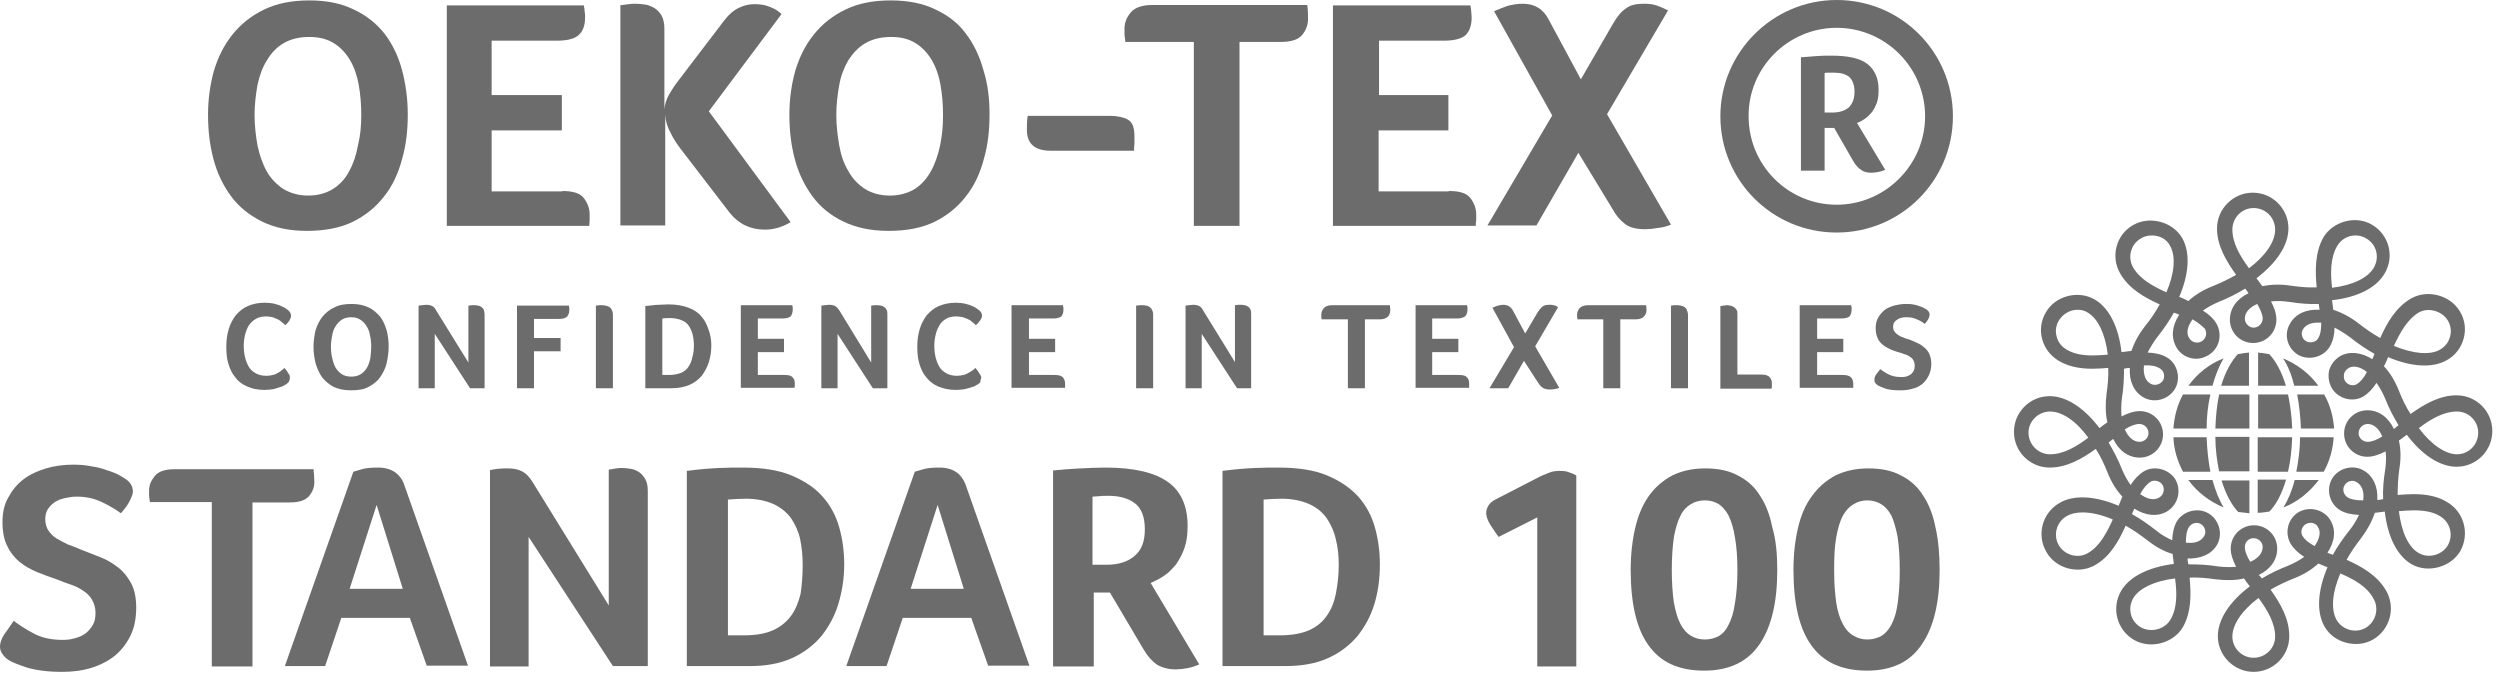<svg xmlns="http://www.w3.org/2000/svg" xmlns:xlink="http://www.w3.org/1999/xlink" xmlns:serif="http://www.serif.com/" width="100%" height="100%" viewBox="0 0 285 77" xml:space="preserve" style="fill-rule:evenodd;clip-rule:evenodd;stroke-linejoin:round;stroke-miterlimit:2;">    <g transform="matrix(1,0,0,1,-0.631,-0.008)">        <path d="M33.388,43.702C33.341,43.749 33.246,43.844 33.104,43.891C32.962,43.986 32.82,44.08 32.584,44.128C32.347,44.222 32.11,44.27 31.826,44.364C31.542,44.412 31.163,44.459 30.785,44.459C30.027,44.459 29.365,44.317 28.844,44.08C28.276,43.844 27.802,43.512 27.471,43.039C27.092,42.613 26.856,42.092 26.666,41.477C26.477,40.861 26.43,40.199 26.43,39.489C26.43,38.778 26.524,38.116 26.714,37.5C26.903,36.885 27.187,36.364 27.518,35.938C27.897,35.512 28.323,35.133 28.891,34.897C29.412,34.66 30.075,34.518 30.832,34.518C31.211,34.518 31.542,34.565 31.826,34.613C32.11,34.707 32.394,34.755 32.584,34.849C32.82,34.944 32.962,35.039 33.152,35.133C33.294,35.228 33.388,35.323 33.483,35.37C33.578,35.465 33.625,35.512 33.72,35.654C33.767,35.749 33.814,35.891 33.814,35.986C33.814,36.175 33.72,36.364 33.625,36.554C33.483,36.743 33.341,36.932 33.152,37.074C33.057,36.98 32.915,36.838 32.773,36.743C32.631,36.601 32.489,36.506 32.3,36.411C32.11,36.317 31.921,36.27 31.732,36.175C31.495,36.128 31.258,36.08 30.974,36.08C30.501,36.08 30.075,36.175 29.791,36.364C29.459,36.554 29.223,36.79 28.986,37.122C28.797,37.453 28.654,37.784 28.56,38.21C28.465,38.589 28.418,39.015 28.418,39.441C28.418,39.867 28.465,40.293 28.56,40.719C28.654,41.098 28.797,41.477 28.986,41.808C29.175,42.14 29.459,42.376 29.791,42.566C30.122,42.755 30.548,42.85 31.021,42.85C31.305,42.85 31.542,42.802 31.732,42.755C31.968,42.708 32.158,42.613 32.3,42.518C32.489,42.423 32.631,42.329 32.726,42.234C32.868,42.139 32.962,42.045 33.057,41.95C33.104,42.045 33.199,42.092 33.246,42.187C33.341,42.282 33.388,42.376 33.436,42.471C33.483,42.566 33.578,42.66 33.625,42.755C33.672,42.85 33.672,42.944 33.672,43.039C33.672,43.181 33.672,43.276 33.625,43.37C33.578,43.512 33.53,43.607 33.388,43.702Z" style="fill:rgb(7,7,7);fill-opacity:0.59;fill-rule:nonzero;"></path>        <path d="M44.939,39.487C44.939,40.15 44.844,40.813 44.703,41.428C44.561,42.044 44.277,42.565 43.945,43.038C43.614,43.511 43.14,43.843 42.62,44.127C42.099,44.411 41.436,44.505 40.631,44.505C39.874,44.505 39.211,44.363 38.691,44.127C38.17,43.843 37.744,43.511 37.365,43.038C37.034,42.565 36.797,42.044 36.608,41.428C36.466,40.813 36.371,40.198 36.371,39.535C36.371,38.872 36.466,38.257 36.608,37.641C36.797,37.073 37.034,36.553 37.412,36.079C37.791,35.653 38.217,35.274 38.785,35.038C39.306,34.754 39.969,34.659 40.726,34.659C41.484,34.659 42.099,34.801 42.62,35.038C43.14,35.274 43.566,35.653 43.945,36.079C44.277,36.505 44.513,37.026 44.703,37.641C44.844,38.162 44.939,38.825 44.939,39.487ZM42.951,39.535C42.951,39.061 42.904,38.635 42.809,38.257C42.762,37.878 42.62,37.499 42.43,37.215C42.241,36.884 42.004,36.647 41.72,36.458C41.436,36.269 41.105,36.174 40.679,36.174C40.253,36.174 39.874,36.269 39.59,36.458C39.306,36.647 39.069,36.884 38.88,37.215C38.691,37.499 38.548,37.878 38.501,38.257C38.407,38.683 38.359,39.109 38.359,39.535C38.359,40.008 38.407,40.434 38.501,40.813C38.596,41.239 38.691,41.57 38.88,41.902C39.069,42.233 39.306,42.47 39.59,42.659C39.874,42.849 40.253,42.943 40.679,42.943C41.105,42.943 41.484,42.849 41.768,42.659C42.052,42.47 42.288,42.233 42.478,41.902C42.667,41.57 42.762,41.239 42.856,40.813C42.904,40.387 42.951,39.961 42.951,39.535Z" style="fill:rgb(7,7,7);fill-opacity:0.59;fill-rule:nonzero;"></path>        <path d="M55.875,44.27L54.218,44.27L50.194,38.068L50.194,44.27L48.348,44.27L48.348,34.849C48.443,34.849 48.585,34.802 48.727,34.802C48.869,34.802 49.058,34.755 49.2,34.755C49.484,34.755 49.721,34.802 49.91,34.897C50.1,34.991 50.242,35.181 50.336,35.37L54.029,41.335L54.029,34.849C54.171,34.849 54.265,34.802 54.408,34.802L54.692,34.802C54.834,34.802 54.975,34.802 55.118,34.849C55.26,34.849 55.402,34.944 55.496,34.991C55.591,35.086 55.733,35.181 55.78,35.323C55.828,35.465 55.875,35.654 55.875,35.891L55.875,44.27Z" style="fill:rgb(7,7,7);fill-opacity:0.59;fill-rule:nonzero;"></path>        <path d="M61.509,38.541L64.539,38.541L64.539,40.056L61.509,40.056L61.509,44.269L59.568,44.269L59.568,34.849L65.485,34.849C65.485,34.943 65.533,35.038 65.533,35.085L65.533,35.369C65.533,35.653 65.438,35.89 65.296,36.08C65.107,36.269 64.823,36.364 64.397,36.364L61.509,36.364L61.509,38.541Z" style="fill:rgb(7,7,7);fill-opacity:0.59;fill-rule:nonzero;"></path>        <path d="M68.563,34.848C68.705,34.848 68.847,34.801 68.941,34.801L69.225,34.801C69.367,34.801 69.509,34.801 69.651,34.848C69.793,34.848 69.935,34.943 70.077,34.99C70.219,35.085 70.314,35.18 70.361,35.322C70.456,35.464 70.503,35.653 70.503,35.89L70.503,44.269L68.563,44.269L68.563,34.848Z" style="fill:rgb(7,7,7);fill-opacity:0.59;fill-rule:nonzero;"></path>        <path d="M81.723,39.393C81.723,40.056 81.629,40.672 81.439,41.287C81.25,41.902 80.966,42.376 80.634,42.849C80.256,43.275 79.782,43.654 79.214,43.891C78.646,44.127 77.984,44.269 77.179,44.269L74.196,44.269L74.196,34.896C74.812,34.849 75.285,34.754 75.711,34.754C76.137,34.754 76.516,34.707 76.8,34.707C77.747,34.707 78.504,34.849 79.12,35.086C79.735,35.322 80.256,35.654 80.587,36.08C80.966,36.506 81.203,36.979 81.392,37.547C81.629,38.163 81.723,38.778 81.723,39.393ZM79.735,39.393C79.735,38.967 79.688,38.541 79.593,38.163C79.498,37.784 79.356,37.453 79.167,37.169C78.978,36.884 78.694,36.648 78.315,36.506C77.984,36.364 77.51,36.269 76.989,36.269C76.705,36.269 76.421,36.269 76.137,36.316L76.137,42.754L76.895,42.754C77.463,42.754 77.889,42.66 78.268,42.518C78.646,42.328 78.93,42.139 79.12,41.808C79.309,41.524 79.498,41.145 79.546,40.766C79.688,40.34 79.735,39.914 79.735,39.393Z" style="fill:rgb(7,7,7);fill-opacity:0.59;fill-rule:nonzero;"></path>        <path d="M90.101,42.754C90.574,42.754 90.858,42.848 91,43.038C91.19,43.227 91.237,43.464 91.237,43.748L91.237,43.984C91.237,44.032 91.237,44.127 91.19,44.221L85.083,44.221L85.083,34.801L90.953,34.801C90.953,34.896 91,34.99 91,35.038L91,35.322C91,35.653 90.906,35.89 90.763,36.079C90.574,36.221 90.29,36.316 89.817,36.316L87.024,36.316L87.024,38.635L90.006,38.635L90.006,40.15L87.024,40.15L87.024,42.754L90.101,42.754Z" style="fill:rgb(7,7,7);fill-opacity:0.59;fill-rule:nonzero;"></path>        <path d="M101.792,44.27L100.135,44.27L96.112,38.068L96.112,44.27L94.265,44.27L94.265,34.849C94.36,34.849 94.502,34.802 94.644,34.802C94.786,34.802 94.975,34.755 95.117,34.755C95.401,34.755 95.685,34.802 95.827,34.897C96.017,34.991 96.159,35.181 96.301,35.37L99.946,41.335L99.946,34.849C100.088,34.849 100.183,34.802 100.325,34.802L100.609,34.802C100.751,34.802 100.893,34.802 101.035,34.849C101.177,34.849 101.319,34.944 101.413,34.991C101.508,35.086 101.65,35.181 101.697,35.323C101.792,35.465 101.792,35.654 101.792,35.891L101.792,44.27Z" style="fill:rgb(7,7,7);fill-opacity:0.59;fill-rule:nonzero;"></path>        <path d="M112.255,43.702C112.208,43.749 112.113,43.844 111.971,43.891C111.829,43.986 111.687,44.08 111.45,44.128C111.214,44.222 110.977,44.27 110.645,44.364C110.361,44.412 109.983,44.459 109.604,44.459C108.847,44.459 108.184,44.317 107.616,44.08C107.048,43.844 106.622,43.512 106.243,43.039C105.864,42.613 105.628,42.092 105.438,41.477C105.249,40.861 105.202,40.199 105.202,39.489C105.202,38.778 105.296,38.116 105.486,37.5C105.675,36.885 105.959,36.364 106.29,35.938C106.669,35.512 107.095,35.133 107.663,34.897C108.231,34.66 108.847,34.518 109.604,34.518C109.983,34.518 110.314,34.565 110.598,34.613C110.882,34.707 111.166,34.755 111.356,34.849C111.592,34.944 111.782,35.039 111.924,35.133C112.066,35.228 112.16,35.323 112.255,35.37C112.35,35.465 112.397,35.512 112.492,35.654C112.539,35.749 112.586,35.891 112.586,35.986C112.586,36.175 112.492,36.364 112.35,36.554C112.208,36.743 112.066,36.932 111.876,37.074C111.782,36.98 111.64,36.838 111.498,36.743C111.356,36.601 111.214,36.506 111.024,36.411C110.835,36.317 110.645,36.27 110.409,36.175C110.172,36.128 109.935,36.08 109.651,36.08C109.178,36.08 108.752,36.175 108.468,36.364C108.137,36.554 107.9,36.79 107.71,37.122C107.521,37.453 107.379,37.784 107.284,38.21C107.19,38.589 107.142,39.015 107.142,39.441C107.142,39.867 107.19,40.293 107.284,40.719C107.379,41.098 107.521,41.477 107.71,41.808C107.9,42.14 108.184,42.376 108.515,42.566C108.847,42.755 109.273,42.85 109.746,42.85C109.983,42.85 110.219,42.802 110.456,42.755C110.693,42.708 110.882,42.613 111.024,42.518C111.214,42.423 111.356,42.329 111.498,42.234C111.64,42.139 111.734,42.045 111.829,41.95C111.876,42.045 111.971,42.092 112.018,42.187C112.113,42.282 112.16,42.376 112.208,42.471C112.255,42.566 112.35,42.66 112.397,42.755C112.444,42.85 112.492,42.944 112.492,43.039C112.492,43.181 112.444,43.276 112.397,43.37C112.444,43.512 112.397,43.607 112.255,43.702Z" style="fill:rgb(7,7,7);fill-opacity:0.59;fill-rule:nonzero;"></path>        <path d="M120.869,42.754C121.343,42.754 121.627,42.848 121.816,43.038C121.958,43.227 122.053,43.464 122.053,43.748L122.053,44.221L115.946,44.221L115.946,34.801L121.816,34.801C121.816,34.896 121.816,34.99 121.863,35.038L121.863,35.322C121.863,35.653 121.769,35.89 121.627,36.079C121.437,36.221 121.153,36.316 120.68,36.316L117.934,36.316L117.934,38.635L120.917,38.635L120.917,40.15L117.934,40.15L117.934,42.754L120.869,42.754Z" style="fill:rgb(7,7,7);fill-opacity:0.59;fill-rule:nonzero;"></path>        <path d="M130.196,34.848C130.338,34.848 130.48,34.801 130.575,34.801L130.859,34.801C131.001,34.801 131.143,34.801 131.285,34.848C131.427,34.848 131.569,34.943 131.664,34.99C131.806,35.085 131.9,35.18 131.948,35.322C132.042,35.464 132.09,35.653 132.09,35.89L132.09,44.269L130.149,44.269L130.149,34.848L130.196,34.848Z" style="fill:rgb(7,7,7);fill-opacity:0.59;fill-rule:nonzero;"></path>        <path d="M143.262,44.27L141.653,44.27L137.629,38.068L137.629,44.27L135.783,44.27L135.783,34.849C135.878,34.849 136.02,34.802 136.162,34.802C136.304,34.802 136.493,34.755 136.635,34.755C136.919,34.755 137.156,34.802 137.345,34.897C137.534,34.991 137.676,35.181 137.771,35.37L141.416,41.287L141.416,34.802C141.558,34.802 141.653,34.755 141.795,34.755L142.079,34.755C142.221,34.755 142.363,34.755 142.505,34.802C142.647,34.802 142.789,34.897 142.884,34.944C143.026,35.039 143.12,35.133 143.168,35.275C143.262,35.417 143.262,35.607 143.262,35.844L143.262,44.27Z" style="fill:rgb(7,7,7);fill-opacity:0.59;fill-rule:nonzero;"></path>        <path d="M154.29,36.41L151.308,36.41C151.261,36.316 151.261,36.221 151.261,36.126L151.261,35.842C151.261,35.606 151.355,35.369 151.545,35.132C151.734,34.943 152.018,34.801 152.444,34.801L159.071,34.801C159.119,34.99 159.119,35.18 159.119,35.416C159.119,35.653 159.024,35.89 158.882,36.079C158.693,36.268 158.409,36.41 157.983,36.41L156.231,36.41L156.231,44.269L154.29,44.269L154.29,36.41Z" style="fill:rgb(7,7,7);fill-opacity:0.59;fill-rule:nonzero;"></path>        <path d="M166.978,42.754C167.451,42.754 167.735,42.848 167.877,43.038C168.066,43.227 168.114,43.464 168.114,43.748L168.114,44.221L162.007,44.221L162.007,34.801L167.877,34.801C167.877,34.896 167.924,34.99 167.924,35.038L167.924,35.322C167.924,35.653 167.83,35.89 167.64,36.079C167.451,36.221 167.167,36.316 166.694,36.316L163.901,36.316L163.901,38.635L166.883,38.635L166.883,40.15L163.901,40.15L163.901,42.754L166.978,42.754Z" style="fill:rgb(7,7,7);fill-opacity:0.59;fill-rule:nonzero;"></path>        <path d="M174.363,41.145L172.564,44.27L170.434,44.27L173.227,39.583L170.765,35.086C170.955,34.991 171.144,34.944 171.381,34.849C171.57,34.802 171.807,34.755 171.996,34.755C172.517,34.755 172.896,34.991 173.132,35.465L174.505,38.021L175.925,35.607C176.115,35.323 176.304,35.086 176.493,34.944C176.683,34.802 176.919,34.755 177.251,34.755C177.44,34.755 177.629,34.755 177.771,34.802C177.913,34.849 178.103,34.897 178.245,35.039L175.641,39.489L178.387,44.222C178.197,44.27 178.008,44.364 177.819,44.364C177.629,44.412 177.44,44.412 177.298,44.412C176.919,44.412 176.635,44.317 176.446,44.175C176.257,44.033 176.067,43.796 175.925,43.56L174.363,41.145Z" style="fill:rgb(7,7,7);fill-opacity:0.59;fill-rule:nonzero;"></path>        <path d="M183.404,36.41L180.469,36.41C180.469,36.316 180.421,36.221 180.421,36.126L180.421,35.842C180.421,35.606 180.516,35.369 180.705,35.132C180.895,34.943 181.226,34.801 181.652,34.801L188.28,34.801C188.327,34.99 188.327,35.18 188.327,35.416C188.327,35.653 188.232,35.89 188.043,36.079C187.901,36.268 187.569,36.41 187.143,36.41L185.345,36.41L185.345,44.269L183.404,44.269L183.404,36.41Z" style="fill:rgb(7,7,7);fill-opacity:0.59;fill-rule:nonzero;"></path>        <path d="M191.122,34.848C191.264,34.848 191.359,34.801 191.501,34.801L191.785,34.801C191.927,34.801 192.069,34.801 192.211,34.848C192.353,34.848 192.495,34.943 192.637,34.99C192.779,35.085 192.873,35.18 192.921,35.322C192.968,35.464 193.063,35.653 193.063,35.89L193.063,44.269L191.122,44.269L191.122,34.848Z" style="fill:rgb(7,7,7);fill-opacity:0.59;fill-rule:nonzero;"></path>        <path d="M198.695,42.706L201.488,42.706C201.724,42.706 201.914,42.754 202.056,42.801C202.198,42.848 202.34,42.943 202.387,43.038C202.482,43.132 202.529,43.227 202.577,43.369C202.624,43.464 202.624,43.606 202.624,43.748L202.624,44.079C202.624,44.221 202.624,44.269 202.577,44.316L196.754,44.316L196.754,34.896C196.896,34.896 197.038,34.848 197.133,34.848C197.275,34.848 197.369,34.801 197.417,34.801C197.559,34.801 197.701,34.801 197.843,34.848C197.985,34.848 198.127,34.943 198.269,34.99C198.363,35.085 198.505,35.18 198.6,35.322C198.695,35.464 198.695,35.653 198.695,35.89L198.695,42.706Z" style="fill:rgb(7,7,7);fill-opacity:0.59;fill-rule:nonzero;"></path>        <path d="M210.719,42.754C211.145,42.754 211.477,42.848 211.666,43.038C211.808,43.227 211.903,43.464 211.903,43.748L211.903,44.221L205.796,44.221L205.796,34.801L211.666,34.801C211.666,34.896 211.714,34.99 211.714,35.038L211.714,35.322C211.714,35.653 211.619,35.89 211.477,36.079C211.288,36.221 211.003,36.316 210.53,36.316L207.784,36.316L207.784,38.635L210.767,38.635L210.767,40.15L207.784,40.15L207.784,42.754L210.719,42.754Z" style="fill:rgb(7,7,7);fill-opacity:0.59;fill-rule:nonzero;"></path>        <path d="M214.978,42.091C215.262,42.281 215.546,42.517 215.972,42.707C216.351,42.896 216.824,42.991 217.345,42.991C217.534,42.991 217.724,42.991 217.913,42.943C218.103,42.896 218.292,42.801 218.434,42.707C218.576,42.612 218.671,42.47 218.765,42.328C218.86,42.186 218.907,41.949 218.907,41.712C218.907,41.476 218.86,41.239 218.765,41.097C218.671,40.908 218.529,40.766 218.339,40.671C218.15,40.529 217.96,40.434 217.724,40.387C217.487,40.292 217.25,40.198 217.014,40.15C216.73,40.056 216.398,39.961 216.114,39.819C215.83,39.677 215.546,39.535 215.31,39.346C215.073,39.156 214.836,38.919 214.694,38.588C214.552,38.304 214.457,37.878 214.457,37.405C214.457,36.931 214.552,36.553 214.741,36.221C214.931,35.89 215.168,35.606 215.452,35.369C215.736,35.132 216.114,34.99 216.54,34.848C216.919,34.754 217.392,34.659 217.818,34.659C218.102,34.659 218.434,34.659 218.671,34.706C218.955,34.754 219.191,34.801 219.381,34.896C219.617,34.943 219.759,35.038 219.901,35.085C220.043,35.18 220.185,35.227 220.233,35.274C220.469,35.416 220.611,35.653 220.611,35.89C220.611,35.984 220.564,36.174 220.469,36.363C220.375,36.553 220.233,36.742 220.043,36.931C219.807,36.742 219.523,36.553 219.144,36.411C218.765,36.221 218.387,36.174 217.96,36.174C217.818,36.174 217.629,36.174 217.44,36.221C217.25,36.269 217.108,36.316 216.966,36.411C216.824,36.505 216.682,36.6 216.588,36.742C216.493,36.884 216.446,37.073 216.446,37.263C216.446,37.452 216.493,37.641 216.588,37.783C216.682,37.925 216.824,38.067 216.966,38.162C217.108,38.257 217.298,38.399 217.534,38.446C217.724,38.541 217.96,38.635 218.197,38.683C218.481,38.777 218.813,38.919 219.097,39.061C219.428,39.204 219.712,39.346 219.949,39.582C220.233,39.772 220.422,40.056 220.564,40.34C220.706,40.624 220.801,41.05 220.801,41.476C220.801,41.949 220.706,42.423 220.517,42.801C220.327,43.18 220.091,43.511 219.807,43.748C219.523,43.985 219.144,44.221 218.671,44.316C218.245,44.458 217.771,44.505 217.25,44.505C216.588,44.505 216.02,44.458 215.594,44.316C215.168,44.174 214.883,44.032 214.694,43.937C214.599,43.843 214.505,43.795 214.41,43.653C214.315,43.559 214.315,43.417 214.315,43.275C214.315,43.133 214.363,42.896 214.505,42.707C214.694,42.47 214.836,42.281 214.978,42.091Z" style="fill:rgb(7,7,7);fill-opacity:0.59;fill-rule:nonzero;"></path>        <path d="M47.117,13.073C47.117,14.872 46.928,16.576 46.455,18.185C46.029,19.795 45.366,21.215 44.419,22.398C43.472,23.629 42.289,24.576 40.869,25.286C39.401,25.996 37.65,26.328 35.614,26.328C33.579,26.328 31.875,25.949 30.454,25.239C29.034,24.529 27.851,23.582 26.951,22.351C26.052,21.12 25.389,19.748 24.963,18.138C24.537,16.529 24.348,14.872 24.348,13.073C24.348,11.321 24.584,9.665 25.01,8.102C25.484,6.54 26.147,5.167 27.141,3.937C28.087,2.753 29.271,1.806 30.738,1.096C32.206,0.386 33.91,0.055 35.898,0.055C37.839,0.055 39.543,0.386 40.963,1.096C42.384,1.759 43.52,2.658 44.467,3.842C45.366,5.025 46.029,6.398 46.455,7.96C46.881,9.57 47.117,11.274 47.117,13.073ZM41.816,13.12C41.816,11.937 41.721,10.801 41.532,9.712C41.342,8.623 41.011,7.676 40.537,6.872C40.064,6.067 39.449,5.404 38.691,4.931C37.934,4.457 36.987,4.221 35.898,4.221C34.762,4.221 33.768,4.457 32.963,4.931C32.158,5.404 31.543,6.067 31.07,6.872C30.549,7.676 30.218,8.623 29.981,9.712C29.792,10.801 29.65,11.937 29.65,13.12C29.65,14.351 29.792,15.44 29.981,16.576C30.218,17.665 30.549,18.659 31.022,19.511C31.496,20.363 32.158,21.026 32.916,21.546C33.721,22.02 34.667,22.304 35.756,22.304C36.892,22.304 37.839,22.02 38.597,21.546C39.354,21.073 40.017,20.363 40.443,19.511C40.916,18.659 41.248,17.665 41.437,16.576C41.721,15.44 41.816,14.351 41.816,13.12Z" style="fill:rgb(7,7,7);fill-opacity:0.59;fill-rule:nonzero;"></path>        <path d="M64.727,21.783C65.91,21.783 66.762,22.02 67.188,22.588C67.615,23.156 67.851,23.772 67.851,24.434L67.851,25.144C67.851,25.334 67.804,25.523 67.804,25.76L51.567,25.76L51.567,0.623L67.188,0.623C67.236,0.907 67.283,1.144 67.283,1.333C67.331,1.523 67.331,1.712 67.331,1.996C67.331,2.895 67.094,3.558 66.62,3.984C66.194,4.41 65.342,4.647 64.111,4.647L56.679,4.647L56.679,10.848L64.68,10.848L64.68,14.872L56.679,14.872L56.679,21.831L64.727,21.831L64.727,21.783Z" style="fill:rgb(7,7,7);fill-opacity:0.59;fill-rule:nonzero;"></path>        <path d="M71.26,0.624C71.638,0.576 71.97,0.529 72.301,0.482C72.633,0.434 72.917,0.434 73.059,0.434C73.437,0.434 73.816,0.482 74.195,0.529C74.574,0.576 74.952,0.766 75.284,0.955C75.615,1.192 75.899,1.476 76.088,1.854C76.278,2.233 76.372,2.707 76.372,3.369L76.372,12.458C76.42,11.89 76.609,11.322 76.893,10.801C77.224,10.233 77.556,9.713 77.935,9.239L83.094,2.47C83.662,1.712 84.231,1.192 84.846,0.908C85.414,0.624 86.029,0.482 86.645,0.482C87.308,0.482 87.923,0.576 88.444,0.813C88.964,1.002 89.39,1.286 89.722,1.618L81.438,12.695L90.763,25.334C89.816,25.902 88.822,26.186 87.828,26.186C86.171,26.186 84.799,25.524 83.804,24.246L78.313,17.097C77.84,16.482 77.414,15.867 77.082,15.157C76.704,14.494 76.514,13.831 76.467,13.074L76.467,25.713L71.354,25.713L71.354,0.624L71.26,0.624Z" style="fill:rgb(7,7,7);fill-opacity:0.59;fill-rule:nonzero;"></path>        <path d="M113.438,13.073C113.438,14.872 113.249,16.576 112.775,18.185C112.349,19.795 111.687,21.215 110.74,22.398C109.793,23.629 108.61,24.576 107.19,25.286C105.722,25.996 103.971,26.328 101.935,26.328C99.899,26.328 98.148,25.949 96.728,25.239C95.26,24.529 94.124,23.582 93.225,22.351C92.325,21.12 91.662,19.748 91.237,18.138C90.81,16.529 90.621,14.872 90.621,13.073C90.621,11.321 90.858,9.665 91.284,8.102C91.757,6.54 92.42,5.167 93.414,3.937C94.361,2.753 95.544,1.806 97.012,1.096C98.479,0.386 100.183,0.055 102.172,0.055C104.113,0.055 105.864,0.386 107.284,1.096C108.704,1.759 109.888,2.658 110.74,3.842C111.639,5.025 112.302,6.398 112.728,7.96C113.249,9.57 113.438,11.274 113.438,13.073ZM108.136,13.12C108.136,11.937 108.042,10.801 107.852,9.712C107.663,8.623 107.332,7.676 106.858,6.872C106.385,6.067 105.769,5.404 105.012,4.931C104.255,4.457 103.355,4.221 102.219,4.221C101.083,4.221 100.089,4.457 99.284,4.931C98.479,5.404 97.864,6.067 97.343,6.872C96.87,7.676 96.491,8.623 96.302,9.712C96.112,10.801 95.97,11.937 95.97,13.12C95.97,14.351 96.112,15.44 96.302,16.576C96.491,17.665 96.822,18.659 97.343,19.511C97.817,20.363 98.432,21.026 99.237,21.546C99.994,22.02 100.941,22.304 102.077,22.304C103.166,22.304 104.16,22.02 104.917,21.546C105.675,21.073 106.29,20.363 106.763,19.511C107.237,18.659 107.568,17.665 107.805,16.576C108.042,15.44 108.136,14.351 108.136,13.12Z" style="fill:rgb(7,7,7);fill-opacity:0.59;fill-rule:nonzero;"></path>        <path d="M120.397,17.191C118.598,17.191 117.698,16.387 117.698,14.824C117.698,14.256 117.698,13.736 117.793,13.215L127.166,13.215C127.971,13.215 128.681,13.357 129.201,13.641C129.722,13.925 129.959,14.54 129.959,15.582L129.959,16.386C129.912,16.671 129.912,16.907 129.912,17.191L120.397,17.191Z" style="fill:rgb(7,7,7);fill-opacity:0.59;fill-rule:nonzero;"></path>        <path d="M136.775,4.789L128.917,4.789L128.917,4.742C128.87,4.458 128.87,4.174 128.823,3.985L128.823,3.274C128.823,2.612 129.059,1.996 129.533,1.428C130.006,0.86 130.858,0.576 131.994,0.576L149.651,0.576C149.746,1.097 149.746,1.665 149.746,2.186C149.746,2.848 149.509,3.464 149.083,3.985C148.657,4.505 147.853,4.789 146.669,4.789L141.935,4.789L141.935,25.76L136.728,25.76L136.728,4.789L136.775,4.789Z" style="fill:rgb(7,7,7);fill-opacity:0.59;fill-rule:nonzero;"></path>        <path d="M165.794,21.783C167.025,21.783 167.83,22.02 168.256,22.588C168.682,23.156 168.919,23.772 168.919,24.434L168.919,25.144C168.871,25.334 168.871,25.523 168.871,25.76L152.587,25.76L152.587,0.623L168.256,0.623C168.303,0.907 168.351,1.144 168.351,1.333C168.351,1.523 168.398,1.712 168.398,1.996C168.398,2.895 168.161,3.558 167.735,3.984C167.309,4.41 166.41,4.647 165.226,4.647L157.842,4.647L157.842,10.848L165.747,10.848L165.747,14.872L157.794,14.872L157.794,21.831L165.794,21.831L165.794,21.783Z" style="fill:rgb(7,7,7);fill-opacity:0.59;fill-rule:nonzero;"></path>        <path d="M180.565,17.429L175.784,25.713L170.198,25.713L177.583,13.168L170.956,1.286C171.476,1.05 171.997,0.86 172.518,0.671C173.086,0.529 173.654,0.434 174.222,0.434C175.595,0.434 176.589,1.05 177.204,2.28L180.849,9.05L184.542,2.659C185.015,1.854 185.488,1.286 186.009,0.955C186.483,0.576 187.193,0.434 188.045,0.434C188.565,0.434 189.039,0.482 189.465,0.624C189.891,0.766 190.317,0.955 190.79,1.192L183.832,13.026L191.122,25.618C190.648,25.808 190.128,25.95 189.607,25.997C189.086,26.092 188.613,26.139 188.187,26.139C187.193,26.139 186.388,25.95 185.867,25.524C185.299,25.098 184.826,24.53 184.447,23.82L180.565,17.429Z" style="fill:rgb(7,7,7);fill-opacity:0.59;fill-rule:nonzero;"></path>        <path d="M210.009,3.179C215.547,3.179 220.092,7.677 220.092,13.263C220.092,18.801 215.547,23.346 210.009,23.346C204.47,23.346 199.973,18.849 199.973,13.263C199.926,7.724 204.47,3.179 210.009,3.179ZM210.009,0.008C202.719,0.008 196.754,5.972 196.754,13.263C196.754,20.6 202.671,26.517 210.009,26.517C217.346,26.517 223.263,20.6 223.263,13.263C223.263,5.925 217.346,0.008 210.009,0.008Z" style="fill:rgb(7,7,7);fill-opacity:0.59;fill-rule:nonzero;"></path>        <path d="M214.79,10.234C214.79,10.802 214.743,11.275 214.601,11.701C214.459,12.08 214.27,12.459 214.033,12.79C213.796,13.074 213.512,13.358 213.228,13.547C212.944,13.737 212.66,13.926 212.329,14.021L215.548,19.37C215.311,19.465 215.027,19.559 214.79,19.607C214.506,19.654 214.222,19.701 213.986,19.701C213.512,19.701 213.086,19.607 212.802,19.37C212.471,19.181 212.187,18.849 211.903,18.376L209.725,14.589L208.636,14.589L208.636,19.465L205.938,19.465L205.938,6.541C206.554,6.494 207.122,6.447 207.737,6.399C208.352,6.352 208.873,6.352 209.394,6.352C211.287,6.352 212.66,6.636 213.512,7.299C214.364,7.961 214.79,8.956 214.79,10.234ZM212.045,10.47C212.045,9.666 211.808,9.098 211.429,8.766C211.003,8.435 210.435,8.293 209.678,8.293L209.062,8.293C208.873,8.293 208.731,8.293 208.636,8.34L208.636,12.837L209.536,12.837C210.293,12.837 210.909,12.648 211.382,12.269C211.808,11.843 212.045,11.275 212.045,10.47Z" style="fill:rgb(7,7,7);fill-opacity:0.59;fill-rule:nonzero;"></path>        <path d="M257.537,76.601C255.312,76.601 253.465,74.755 253.465,72.53C253.465,70.637 254.791,68.601 257.11,66.85C256.874,66.566 256.637,66.234 256.448,65.95C255.454,66.187 254.365,66.187 253.181,66.045C252.187,65.903 251.193,65.808 250.246,65.855C250.436,67.796 250.436,69.785 249.489,71.489C248.4,73.335 245.797,74.045 243.903,72.956C241.962,71.82 241.299,69.358 242.436,67.37C243.382,65.761 245.513,64.672 248.448,64.293C248.4,63.914 248.353,63.536 248.306,63.157C247.311,62.873 246.317,62.305 245.418,61.595C244.613,60.98 243.808,60.411 242.956,59.938C242.152,61.737 241.157,63.489 239.453,64.435C237.56,65.524 234.956,64.814 233.915,62.92C232.779,60.98 233.441,58.471 235.43,57.335C237.039,56.388 239.501,56.53 242.152,57.666C242.294,57.335 242.436,56.956 242.578,56.624C241.868,55.867 241.299,54.92 240.873,53.831C240.495,52.885 240.069,51.985 239.548,51.181C237.986,52.317 236.234,53.311 234.293,53.311C232.068,53.311 230.222,51.512 230.222,49.24C230.222,47.015 232.021,45.169 234.293,45.169C236.187,45.169 238.222,46.494 239.974,48.814C240.258,48.577 240.589,48.34 240.873,48.151C240.637,47.157 240.637,46.021 240.779,44.885C240.921,43.89 241.015,42.896 240.968,41.95C240.353,41.997 239.785,42.044 239.169,42.044C237.607,42.044 236.376,41.76 235.335,41.145C234.388,40.577 233.725,39.725 233.441,38.683C233.157,37.642 233.299,36.553 233.867,35.606C234.909,33.76 237.512,33.05 239.406,34.139C241.063,35.085 242.152,37.263 242.483,40.151C242.862,40.103 243.24,40.056 243.619,40.009C243.95,39.015 244.471,38.068 245.181,37.168C245.844,36.364 246.365,35.559 246.838,34.707C245.039,33.902 243.335,32.908 242.341,31.204C241.205,29.263 241.868,26.754 243.808,25.665C245.702,24.576 248.306,25.286 249.394,27.133C250.341,28.789 250.199,31.204 249.063,33.855C249.442,33.997 249.773,34.139 250.104,34.328C250.862,33.618 251.809,33.05 252.897,32.624C253.844,32.245 254.696,31.819 255.548,31.346C254.412,29.736 253.371,28.032 253.371,26.044C253.371,23.819 255.217,21.973 257.442,21.973C259.714,21.973 261.513,23.819 261.513,26.044C261.513,27.937 260.187,29.973 257.868,31.724C258.105,32.056 258.341,32.34 258.531,32.624C259.525,32.435 260.614,32.387 261.797,32.577C262.791,32.718 263.785,32.813 264.732,32.766C264.543,30.825 264.543,28.789 265.489,27.085C266.578,25.239 269.182,24.529 271.028,25.618C272.969,26.754 273.632,29.215 272.495,31.156C271.549,32.813 269.418,33.902 266.483,34.233C266.531,34.612 266.578,34.991 266.625,35.322C267.62,35.654 268.614,36.174 269.513,36.884C270.318,37.5 271.123,38.068 271.975,38.541C272.78,36.742 273.774,35.038 275.478,34.044C277.371,32.955 279.975,33.665 281.064,35.512C281.632,36.458 281.774,37.547 281.49,38.589C281.206,39.63 280.543,40.529 279.596,41.05C277.987,41.997 275.525,41.855 272.874,40.719C272.732,41.097 272.59,41.429 272.401,41.76C273.111,42.518 273.679,43.464 274.105,44.553C274.484,45.5 274.91,46.399 275.43,47.204C277.04,46.068 278.744,45.074 280.685,45.074C282.91,45.074 284.756,46.873 284.756,49.145C284.756,51.37 282.957,53.216 280.685,53.216C278.791,53.216 276.756,51.891 275.004,49.571C274.673,49.808 274.389,50.044 274.105,50.234C274.342,51.228 274.342,52.364 274.152,53.5C274.01,54.494 273.963,55.488 273.963,56.435C274.578,56.388 275.194,56.34 275.809,56.34C277.324,56.34 278.602,56.624 279.596,57.24C281.537,58.376 282.2,60.838 281.111,62.826C280.022,64.672 277.419,65.382 275.572,64.341C273.916,63.394 272.827,61.216 272.495,58.329C272.117,58.376 271.738,58.423 271.359,58.471C271.028,59.465 270.507,60.411 269.797,61.358C269.182,62.163 268.614,62.968 268.14,63.82C269.939,64.625 271.643,65.619 272.637,67.323C273.774,69.264 273.111,71.773 271.17,72.909C269.276,73.998 266.673,73.288 265.631,71.441C264.685,69.785 264.827,67.37 265.963,64.672C265.584,64.53 265.253,64.388 264.921,64.246C264.164,64.956 263.217,65.524 262.128,65.95C261.182,66.329 260.282,66.755 259.477,67.228C260.614,68.838 261.608,70.542 261.608,72.53C261.608,74.802 259.761,76.601 257.537,76.601ZM258.105,68.175C256.211,69.595 255.122,71.205 255.122,72.578C255.122,73.903 256.211,74.992 257.537,74.992C258.909,74.992 259.998,73.903 259.998,72.578C259.998,71.015 259.099,69.548 258.105,68.175ZM267.43,65.382C266.483,67.56 266.341,69.501 267.004,70.684C267.667,71.82 269.182,72.246 270.318,71.583C271.454,70.921 271.88,69.406 271.217,68.27C270.507,66.897 268.992,66.045 267.43,65.382ZM248.59,65.95C246.223,66.234 244.471,67.086 243.808,68.222C243.146,69.406 243.524,70.873 244.708,71.536C245.844,72.151 247.406,71.773 248.069,70.637C248.826,69.358 248.826,67.654 248.59,65.95ZM258.483,65.95C259.43,65.382 260.424,64.909 261.513,64.483C262.176,64.199 262.791,63.867 263.312,63.489C262.696,63.11 262.128,62.589 261.75,61.974C261.04,60.696 261.466,59.086 262.696,58.376C263.975,57.666 265.631,58.139 266.294,59.323C266.957,60.411 266.815,61.737 265.963,63.015C266.152,63.11 266.389,63.204 266.578,63.252C267.099,62.305 267.762,61.358 268.472,60.459C268.945,59.891 269.276,59.275 269.56,58.707C268.661,58.66 267.998,58.518 267.43,58.187C266.199,57.477 265.773,55.82 266.483,54.589C267.194,53.358 268.898,52.932 270.081,53.642C271.17,54.258 271.738,55.488 271.643,57.003C271.88,57.003 272.117,56.956 272.306,56.908C272.259,55.82 272.353,54.684 272.543,53.547C272.637,52.837 272.685,52.127 272.59,51.465C271.927,51.796 271.217,52.08 270.507,52.08C269.04,52.08 267.856,50.897 267.856,49.429C267.856,47.962 269.04,46.778 270.507,46.778C271.785,46.778 272.874,47.535 273.537,48.908C273.726,48.766 273.868,48.624 274.058,48.482C273.49,47.535 272.969,46.541 272.543,45.453C272.259,44.79 271.927,44.174 271.549,43.654C271.17,44.269 270.649,44.837 270.034,45.216C268.803,45.926 267.146,45.453 266.436,44.222C266.105,43.606 266.01,42.896 266.152,42.234C266.341,41.571 266.768,41.003 267.383,40.624C268.424,40.009 269.797,40.151 271.075,40.955C271.17,40.766 271.265,40.529 271.312,40.34C270.365,39.819 269.418,39.157 268.519,38.447C267.951,38.02 267.336,37.642 266.768,37.358C266.768,38.068 266.625,38.825 266.247,39.488C265.537,40.719 263.88,41.145 262.649,40.482C261.371,39.725 260.945,38.115 261.702,36.884C262.318,35.795 263.549,35.228 265.063,35.322C265.016,35.133 265.016,34.896 264.969,34.659C263.927,34.707 262.744,34.612 261.608,34.423C260.898,34.328 260.187,34.281 259.525,34.375C259.856,34.991 260.14,35.701 260.14,36.458C260.14,37.926 258.957,39.109 257.489,39.109C256.022,39.109 254.838,37.926 254.838,36.458C254.838,35.18 255.596,34.091 256.968,33.429C256.826,33.239 256.684,33.05 256.59,32.908C255.643,33.476 254.649,33.997 253.56,34.423C252.897,34.707 252.282,35.038 251.761,35.417C252.377,35.795 252.945,36.269 253.323,36.932C254.033,38.21 253.607,39.819 252.329,40.529C251.903,40.766 251.477,40.908 251.004,40.908C250.057,40.908 249.158,40.387 248.732,39.583C248.116,38.494 248.211,37.168 249.063,35.89C248.874,35.795 248.637,35.701 248.448,35.654C247.927,36.6 247.264,37.547 246.554,38.447C246.128,39.015 245.749,39.63 245.465,40.198C246.317,40.245 247.027,40.387 247.595,40.719C248.211,41.05 248.637,41.618 248.826,42.328C249.016,42.991 248.921,43.748 248.59,44.316C247.88,45.547 246.223,46.021 244.992,45.311C243.903,44.695 243.335,43.464 243.43,41.95C243.193,41.95 242.956,41.997 242.767,42.044C242.767,43.133 242.72,44.269 242.53,45.405C242.436,46.115 242.436,46.825 242.483,47.488C243.098,47.157 243.856,46.873 244.566,46.873C246.033,46.873 247.217,48.056 247.217,49.524C247.217,50.991 246.033,52.175 244.566,52.175C243.288,52.175 242.199,51.417 241.536,50.044C241.347,50.186 241.157,50.328 241.015,50.47C241.583,51.417 242.104,52.411 242.53,53.5C242.814,54.163 243.146,54.778 243.524,55.299C243.903,54.684 244.424,54.115 245.039,53.737C246.223,53.027 247.927,53.5 248.637,54.684C249.347,55.962 248.921,57.571 247.643,58.329C246.554,58.944 245.229,58.802 243.95,57.997C243.856,58.187 243.761,58.423 243.666,58.613C244.613,59.133 245.56,59.796 246.459,60.506C247.027,60.98 247.643,61.311 248.258,61.595C248.306,60.885 248.4,60.128 248.779,59.465C249.489,58.281 251.146,57.808 252.377,58.518C253.607,59.228 254.081,60.885 253.371,62.116C252.755,63.204 251.477,63.725 250.01,63.678C250.01,63.914 250.057,64.104 250.104,64.341C251.193,64.341 252.329,64.388 253.465,64.577C254.223,64.672 254.886,64.672 255.548,64.625C255.217,63.962 254.933,63.252 254.933,62.542C254.933,61.074 256.116,59.891 257.584,59.891C259.051,59.891 260.235,61.074 260.235,62.542C260.235,63.82 259.477,64.909 258.105,65.571C258.199,65.571 258.341,65.761 258.483,65.95ZM257.537,61.358C256.968,61.358 256.542,61.832 256.542,62.352C256.542,62.826 256.732,63.347 257.158,64.057C258.057,63.678 258.578,63.062 258.578,62.352C258.578,61.832 258.105,61.358 257.537,61.358ZM274.105,58.281C274.389,60.648 275.194,62.4 276.377,63.062C277.513,63.725 279.076,63.252 279.691,62.163C280.354,60.98 279.928,59.512 278.791,58.849C278.034,58.376 277.04,58.187 275.809,58.187C275.288,58.187 274.673,58.234 274.105,58.281ZM238.033,58.423C237.323,58.423 236.708,58.565 236.234,58.849C235.051,59.512 234.672,61.027 235.335,62.163C235.998,63.299 237.512,63.725 238.649,63.062C239.974,62.305 240.779,60.79 241.489,59.228C240.258,58.707 239.075,58.423 238.033,58.423ZM264.022,59.607C263.88,59.607 263.691,59.654 263.501,59.749C263.028,60.033 262.838,60.648 263.122,61.122C263.359,61.5 263.785,61.879 264.495,62.258C265.063,61.453 265.253,60.648 264.874,60.08C264.732,59.796 264.401,59.607 264.022,59.607ZM249.82,61.879C250.53,61.926 251.43,61.926 251.903,61.122C252.187,60.648 251.998,60.033 251.525,59.749C251.051,59.465 250.436,59.654 250.152,60.128C249.915,60.506 249.82,61.074 249.82,61.879ZM268.803,54.826C268.424,54.826 268.093,55.015 267.904,55.346C267.62,55.82 267.809,56.435 268.282,56.719C268.661,56.956 269.276,57.051 270.034,57.051C270.176,56.056 269.892,55.299 269.276,54.968C269.134,54.873 268.992,54.826 268.803,54.826ZM244.613,56.34C245.418,56.908 246.175,57.098 246.791,56.719C247.264,56.435 247.453,55.82 247.169,55.299C246.885,54.826 246.223,54.684 245.797,54.92C245.371,55.204 244.992,55.63 244.613,56.34ZM276.377,48.814C277.797,50.707 279.407,51.796 280.732,51.796C282.058,51.796 283.147,50.707 283.147,49.334C283.147,48.009 282.058,46.92 280.732,46.92C279.218,46.92 277.75,47.772 276.377,48.814ZM234.341,46.92C233.015,46.92 231.879,48.009 231.879,49.334C231.879,50.66 232.968,51.796 234.341,51.796C235.856,51.796 237.323,50.944 238.696,49.902C237.323,48.009 235.714,46.92 234.341,46.92ZM270.555,48.34C269.987,48.34 269.513,48.814 269.513,49.382C269.513,49.95 269.987,50.376 270.555,50.376C270.981,50.376 271.549,50.186 272.211,49.76C271.833,48.861 271.217,48.34 270.555,48.34ZM242.862,48.956C243.24,49.855 243.856,50.376 244.518,50.376C245.087,50.376 245.56,49.95 245.56,49.382C245.56,48.814 245.087,48.34 244.518,48.34C244.092,48.34 243.524,48.53 242.862,48.956ZM268.992,41.808C268.756,41.808 268.519,41.855 268.33,41.997C268.093,42.139 267.951,42.328 267.856,42.612C267.809,42.896 267.809,43.18 267.951,43.417C268.235,43.89 268.85,44.08 269.324,43.796C269.702,43.559 270.081,43.133 270.46,42.423C269.939,41.997 269.418,41.808 268.992,41.808ZM245.039,41.666C244.945,42.66 245.181,43.417 245.797,43.748C246.27,44.032 246.933,43.843 247.217,43.37C247.359,43.133 247.359,42.849 247.311,42.612C247.264,42.376 247.075,42.139 246.838,41.997C246.365,41.713 245.797,41.618 245.039,41.666ZM237.465,35.322C236.613,35.322 235.808,35.795 235.335,36.553C235.003,37.121 234.909,37.784 235.098,38.399C235.24,39.015 235.666,39.535 236.234,39.867C237.039,40.34 237.986,40.529 239.217,40.529C239.785,40.529 240.353,40.482 240.921,40.435C240.637,38.068 239.785,36.316 238.649,35.654C238.317,35.417 237.891,35.322 237.465,35.322ZM273.537,39.441C275.714,40.34 277.655,40.529 278.791,39.867C279.36,39.535 279.786,39.015 279.928,38.399C280.117,37.784 280.022,37.121 279.691,36.553C279.028,35.464 277.466,34.991 276.33,35.654C275.099,36.411 274.247,37.878 273.537,39.441ZM264.827,36.79C264.259,36.79 263.549,36.932 263.17,37.547C263.028,37.784 262.98,38.068 263.075,38.305C263.122,38.589 263.312,38.778 263.548,38.92C264.022,39.157 264.685,39.015 264.921,38.541C265.158,38.162 265.253,37.594 265.253,36.79L264.827,36.79ZM250.578,36.411C250.01,37.216 249.82,37.973 250.199,38.541C250.388,38.873 250.72,39.062 251.099,39.062C251.288,39.062 251.43,39.015 251.619,38.92C252.093,38.636 252.282,38.02 251.998,37.5C251.667,37.168 251.241,36.79 250.578,36.411ZM257.963,34.659C257.063,35.038 256.542,35.654 256.542,36.316C256.542,36.884 257.016,37.358 257.537,37.358C258.105,37.358 258.578,36.884 258.578,36.316C258.578,35.89 258.341,35.37 257.963,34.659ZM245.939,26.849C245.513,26.849 245.087,26.943 244.708,27.18C243.524,27.843 243.146,29.358 243.808,30.494C244.566,31.819 246.033,32.624 247.595,33.334C248.542,31.156 248.684,29.215 248.022,28.032C247.643,27.275 246.838,26.849 245.939,26.849ZM269.134,26.849C268.282,26.849 267.478,27.322 267.052,28.079C266.294,29.405 266.294,31.109 266.483,32.813C268.85,32.529 270.602,31.677 271.265,30.494C271.927,29.31 271.549,27.843 270.365,27.18C269.987,26.943 269.56,26.849 269.134,26.849ZM257.537,23.724C256.211,23.724 255.122,24.813 255.122,26.186C255.122,27.701 255.974,29.168 257.016,30.588C258.909,29.168 259.998,27.559 259.998,26.186C259.998,24.813 258.909,23.724 257.537,23.724Z" style="fill:rgb(7,7,7);fill-opacity:0.59;fill-rule:nonzero;"></path>        <path d="M248.401,48.861C248.496,47.441 248.874,46.115 249.49,44.979L252.614,44.979C252.33,46.21 252.188,47.536 252.188,48.861L248.401,48.861Z" style="fill:rgb(7,7,7);fill-opacity:0.59;fill-rule:nonzero;"></path>        <path d="M252.851,54.731C253.182,55.914 253.608,57.003 254.129,57.855C252.519,57.192 251.099,56.104 250.105,54.731L252.851,54.731Z" style="fill:rgb(7,7,7);fill-opacity:0.59;fill-rule:nonzero;"></path>        <path d="M252.188,49.855C252.235,51.228 252.377,52.553 252.614,53.784L249.49,53.784C248.874,52.601 248.448,51.275 248.401,49.855L252.188,49.855Z" style="fill:rgb(7,7,7);fill-opacity:0.59;fill-rule:nonzero;"></path>        <path d="M250.105,43.985C251.146,42.565 252.519,41.476 254.129,40.861C253.608,41.713 253.182,42.801 252.851,43.985L250.105,43.985Z" style="fill:rgb(7,7,7);fill-opacity:0.59;fill-rule:nonzero;"></path>        <path d="M260.898,40.861C262.507,41.523 263.927,42.612 264.921,43.985L262.176,43.985C261.892,42.801 261.466,41.713 260.898,40.861Z" style="fill:rgb(7,7,7);fill-opacity:0.59;fill-rule:nonzero;"></path>        <path d="M264.967,54.731C263.926,56.104 262.553,57.24 260.944,57.855C261.464,57.003 261.938,55.914 262.222,54.731L264.967,54.731Z" style="fill:rgb(7,7,7);fill-opacity:0.59;fill-rule:nonzero;"></path>        <path d="M266.672,49.855C266.578,51.275 266.199,52.601 265.536,53.784L262.412,53.784C262.649,52.553 262.838,51.228 262.838,49.855L266.672,49.855Z" style="fill:rgb(7,7,7);fill-opacity:0.59;fill-rule:nonzero;"></path>        <path d="M265.585,44.979C266.248,46.115 266.626,47.488 266.721,48.861L262.934,48.861C262.887,47.536 262.745,46.21 262.508,44.979L265.585,44.979Z" style="fill:rgb(7,7,7);fill-opacity:0.59;fill-rule:nonzero;"></path>        <path d="M255.737,40.388C256.163,40.293 256.589,40.246 257.015,40.198L257.015,43.985L253.843,43.985C254.317,42.376 255.027,41.145 255.737,40.388Z" style="fill:rgb(7,7,7);fill-opacity:0.59;fill-rule:nonzero;"></path>        <path d="M253.182,48.861C253.229,47.441 253.371,46.115 253.608,44.979L257.064,44.979L257.064,48.861L253.182,48.861Z" style="fill:rgb(7,7,7);fill-opacity:0.59;fill-rule:nonzero;"></path>        <path d="M253.608,53.737C253.371,52.554 253.182,51.228 253.182,49.808L257.064,49.808L257.064,53.737L253.608,53.737Z" style="fill:rgb(7,7,7);fill-opacity:0.59;fill-rule:nonzero;"></path>        <path d="M257.063,58.518C256.637,58.471 256.211,58.424 255.785,58.376C255.027,57.572 254.364,56.341 253.891,54.779L257.063,54.779L257.063,58.518Z" style="fill:rgb(7,7,7);fill-opacity:0.59;fill-rule:nonzero;"></path>        <path d="M261.228,54.731C260.754,56.341 260.092,57.571 259.334,58.329C258.908,58.376 258.482,58.471 258.009,58.471L258.009,54.684L261.228,54.684L261.228,54.731Z" style="fill:rgb(7,7,7);fill-opacity:0.59;fill-rule:nonzero;"></path>        <path d="M261.938,49.855C261.891,51.275 261.749,52.601 261.464,53.784L258.009,53.784L258.009,49.855L261.938,49.855Z" style="fill:rgb(7,7,7);fill-opacity:0.59;fill-rule:nonzero;"></path>        <path d="M261.467,44.979C261.704,46.115 261.893,47.441 261.94,48.861L258.058,48.861L258.058,44.979L261.467,44.979Z" style="fill:rgb(7,7,7);fill-opacity:0.59;fill-rule:nonzero;"></path>        <path d="M258.009,40.198C258.482,40.246 258.908,40.293 259.334,40.388C260.092,41.192 260.754,42.423 261.228,43.985L258.056,43.985L258.056,40.198L258.009,40.198Z" style="fill:rgb(7,7,7);fill-opacity:0.59;fill-rule:nonzero;"></path>        <path d="M2.193,70.779C2.809,71.252 3.613,71.773 4.513,72.246C5.412,72.72 6.501,72.956 7.779,72.956C8.252,72.956 8.726,72.909 9.152,72.767C9.578,72.672 10.004,72.483 10.335,72.246C10.667,72.009 10.951,71.678 11.187,71.299C11.424,70.921 11.519,70.447 11.519,69.879C11.519,69.311 11.377,68.838 11.14,68.412C10.903,67.986 10.572,67.654 10.146,67.37C9.72,67.086 9.294,66.85 8.726,66.66C8.158,66.471 7.637,66.281 7.069,66.045C6.359,65.808 5.602,65.524 4.891,65.24C4.181,64.956 3.519,64.577 2.903,64.104C2.335,63.631 1.814,63.015 1.483,62.305C1.104,61.595 0.915,60.648 0.915,59.559C0.915,58.471 1.104,57.524 1.578,56.719C2.004,55.914 2.572,55.204 3.329,54.636C4.087,54.068 4.939,53.689 5.886,53.405C6.832,53.121 7.874,52.979 8.963,52.979C9.72,52.979 10.383,53.027 11.045,53.169C11.708,53.263 12.276,53.405 12.75,53.595C13.27,53.737 13.696,53.926 14.028,54.068C14.359,54.258 14.643,54.4 14.833,54.542C15.448,54.92 15.779,55.394 15.779,56.056C15.779,56.34 15.637,56.672 15.401,57.145C15.164,57.618 14.833,58.045 14.407,58.518C13.838,58.092 13.128,57.666 12.229,57.24C11.33,56.814 10.383,56.624 9.389,56.624C8.963,56.624 8.584,56.672 8.158,56.766C7.732,56.861 7.353,56.956 6.974,57.193C6.643,57.382 6.359,57.666 6.122,57.997C5.886,58.329 5.791,58.755 5.791,59.228C5.791,59.701 5.933,60.128 6.122,60.459C6.359,60.79 6.643,61.122 7.022,61.358C7.4,61.595 7.874,61.832 8.347,62.068C8.868,62.258 9.389,62.447 9.909,62.684C10.619,62.968 11.377,63.252 12.087,63.536C12.844,63.82 13.507,64.246 14.122,64.719C14.738,65.193 15.211,65.808 15.59,66.518C15.969,67.228 16.158,68.175 16.158,69.264C16.158,70.447 15.969,71.489 15.543,72.388C15.117,73.288 14.549,74.045 13.791,74.708C13.034,75.323 12.134,75.797 11.093,76.128C10.051,76.459 8.915,76.601 7.684,76.601C6.075,76.601 4.749,76.412 3.755,76.128C2.761,75.797 2.004,75.512 1.578,75.228C1.294,75.039 1.104,74.85 0.915,74.566C0.726,74.329 0.631,74.045 0.631,73.714C0.631,73.335 0.773,72.862 1.104,72.341C1.53,71.773 1.862,71.252 2.193,70.779Z" style="fill:rgb(7,7,7);fill-opacity:0.59;fill-rule:nonzero;"></path>        <path d="M24.775,57.24L17.721,57.24L17.721,57.192C17.674,56.908 17.627,56.719 17.627,56.53L17.627,55.914C17.627,55.299 17.863,54.778 18.289,54.257C18.716,53.737 19.473,53.5 20.514,53.5L36.373,53.5C36.42,53.973 36.467,54.447 36.467,54.967C36.467,55.535 36.278,56.056 35.852,56.577C35.426,57.05 34.716,57.287 33.674,57.287L29.414,57.287L29.414,75.986L24.775,75.986L24.775,57.24Z" style="fill:rgb(7,7,7);fill-opacity:0.59;fill-rule:nonzero;"></path>        <path d="M49.294,75.939L47.353,70.448L39.542,70.448L37.696,75.939L33.105,75.939L40.915,53.784C41.199,53.69 41.578,53.595 42.051,53.453C42.525,53.358 43.046,53.311 43.614,53.311C43.85,53.311 44.134,53.311 44.418,53.358C44.702,53.406 45.034,53.5 45.318,53.642C45.602,53.784 45.886,53.974 46.123,54.258C46.407,54.542 46.596,54.92 46.738,55.347L53.981,75.891L49.294,75.891L49.294,75.939ZM43.566,57.571L40.489,67.134L46.549,67.134L43.566,57.571Z" style="fill:rgb(7,7,7);fill-opacity:0.59;fill-rule:nonzero;"></path>        <path d="M74.478,75.938L70.502,75.938L60.892,61.216L60.892,75.986L56.49,75.986L56.49,53.595C56.726,53.547 57.01,53.5 57.389,53.453C57.768,53.405 58.146,53.405 58.525,53.405C59.235,53.405 59.803,53.547 60.229,53.784C60.655,54.021 60.987,54.399 61.318,54.92L70.028,69.027L70.028,53.547C70.36,53.5 70.644,53.453 70.88,53.405C71.164,53.358 71.354,53.358 71.543,53.358C71.875,53.358 72.206,53.405 72.537,53.453C72.869,53.5 73.2,53.642 73.484,53.831C73.768,54.021 74.005,54.305 74.194,54.636C74.383,54.968 74.478,55.394 74.478,55.962L74.478,75.938Z" style="fill:rgb(7,7,7);fill-opacity:0.59;fill-rule:nonzero;"></path>        <path d="M96.871,64.341C96.871,65.95 96.634,67.418 96.208,68.838C95.782,70.258 95.119,71.442 94.267,72.53C93.368,73.572 92.279,74.424 90.906,75.039C89.533,75.655 87.971,75.939 86.125,75.939L78.929,75.939L78.929,53.69C80.35,53.5 81.58,53.406 82.622,53.358C83.616,53.311 84.515,53.311 85.273,53.311C87.545,53.311 89.391,53.595 90.859,54.21C92.326,54.826 93.557,55.631 94.409,56.625C95.309,57.619 95.924,58.802 96.303,60.128C96.681,61.453 96.871,62.873 96.871,64.341ZM92.137,64.436C92.137,63.394 92.042,62.4 91.853,61.501C91.664,60.601 91.285,59.796 90.811,59.086C90.338,58.423 89.628,57.856 88.823,57.477C87.971,57.098 86.93,56.861 85.652,56.861C84.989,56.861 84.326,56.909 83.616,56.956L83.616,72.436L85.462,72.436C86.788,72.436 87.876,72.246 88.729,71.868C89.581,71.489 90.291,70.921 90.811,70.211C91.332,69.501 91.664,68.649 91.9,67.702C92.042,66.708 92.137,65.619 92.137,64.436Z" style="fill:rgb(7,7,7);fill-opacity:0.59;fill-rule:nonzero;"></path>        <path d="M113.296,75.939L111.355,70.448L103.544,70.448L101.698,75.939L97.106,75.939L104.917,53.784C105.201,53.69 105.58,53.595 106.053,53.453C106.527,53.358 107.047,53.311 107.615,53.311C107.852,53.311 108.136,53.311 108.42,53.358C108.704,53.406 109.035,53.5 109.32,53.642C109.604,53.784 109.888,53.974 110.124,54.258C110.361,54.542 110.598,54.92 110.74,55.347L117.982,75.891L113.296,75.891L113.296,75.939ZM107.521,57.571L104.444,67.134L110.503,67.134L107.521,57.571Z" style="fill:rgb(7,7,7);fill-opacity:0.59;fill-rule:nonzero;"></path>        <path d="M136.019,59.938C136.019,60.885 135.924,61.69 135.687,62.4C135.451,63.11 135.119,63.725 134.741,64.293C134.314,64.814 133.888,65.288 133.368,65.619C132.847,65.998 132.326,66.234 131.806,66.471L137.344,75.749C136.918,75.939 136.492,76.081 136.019,76.175C135.545,76.27 135.072,76.317 134.646,76.317C133.841,76.317 133.131,76.128 132.563,75.797C131.995,75.418 131.474,74.85 131.001,74.045L127.166,67.56L125.32,67.56L125.32,75.986L120.681,75.986L120.681,53.642C121.675,53.548 122.717,53.453 123.758,53.406C124.799,53.358 125.746,53.311 126.646,53.311C129.912,53.311 132.279,53.879 133.794,54.968C135.261,56.009 136.019,57.713 136.019,59.938ZM131.143,60.364C131.143,58.944 130.764,57.95 130.007,57.382C129.249,56.814 128.255,56.53 126.977,56.53C126.598,56.53 126.22,56.53 125.936,56.577C125.652,56.577 125.415,56.625 125.178,56.625L125.178,64.388L126.788,64.388C128.113,64.388 129.202,64.057 129.959,63.394C130.764,62.731 131.143,61.737 131.143,60.364Z" style="fill:rgb(7,7,7);fill-opacity:0.59;fill-rule:nonzero;"></path>        <path d="M157.936,64.341C157.936,65.95 157.746,67.418 157.32,68.838C156.894,70.258 156.232,71.442 155.379,72.53C154.48,73.572 153.391,74.424 152.018,75.039C150.646,75.655 149.036,75.939 147.19,75.939L139.995,75.939L139.995,53.69C141.415,53.5 142.645,53.406 143.687,53.358C144.728,53.311 145.58,53.311 146.338,53.311C148.61,53.311 150.456,53.595 151.924,54.21C153.391,54.826 154.575,55.631 155.474,56.625C156.374,57.619 156.989,58.802 157.368,60.128C157.746,61.453 157.936,62.873 157.936,64.341ZM153.249,64.436C153.249,63.394 153.155,62.4 152.918,61.501C152.729,60.601 152.35,59.796 151.876,59.086C151.403,58.423 150.74,57.856 149.888,57.477C149.036,57.098 147.995,56.861 146.717,56.861C146.054,56.861 145.391,56.909 144.681,56.956L144.681,72.436L146.527,72.436C147.853,72.436 148.941,72.246 149.841,71.868C150.693,71.489 151.403,70.921 151.876,70.211C152.397,69.501 152.729,68.649 152.918,67.702C153.107,66.708 153.249,65.619 153.249,64.436Z" style="fill:rgb(7,7,7);fill-opacity:0.59;fill-rule:nonzero;"></path>        <path d="M175.879,75.986L175.879,58.992L171.476,61.216C171.145,60.79 170.861,60.317 170.53,59.844C170.246,59.37 170.056,58.897 170.056,58.471C170.056,58.187 170.151,57.95 170.293,57.666C170.482,57.382 170.719,57.145 171.098,56.956L175.879,54.494C176.305,54.258 176.778,54.068 177.157,53.926C177.583,53.737 178.009,53.69 178.435,53.69C178.909,53.69 179.287,53.737 179.571,53.879C179.903,53.974 180.139,54.116 180.329,54.21L180.329,75.986L175.879,75.986Z" style="fill:rgb(7,7,7);fill-opacity:0.59;fill-rule:nonzero;"></path>        <path d="M203.239,65.004C203.239,68.649 202.577,71.489 201.204,73.477C199.831,75.466 197.748,76.46 194.908,76.46C192.02,76.46 189.937,75.513 188.564,73.572C187.192,71.679 186.529,68.791 186.529,64.956C186.529,63.205 186.718,61.595 187.05,60.175C187.381,58.755 187.902,57.524 188.612,56.53C189.322,55.536 190.221,54.779 191.263,54.211C192.351,53.69 193.582,53.406 195.002,53.406C196.47,53.406 197.701,53.643 198.742,54.211C199.784,54.731 200.636,55.489 201.251,56.483C201.914,57.477 202.387,58.66 202.671,60.128C203.097,61.548 203.239,63.205 203.239,65.004ZM198.695,65.004C198.695,63.536 198.6,62.258 198.411,61.264C198.269,60.27 197.985,59.418 197.701,58.802C197.369,58.187 196.991,57.761 196.565,57.477C196.091,57.193 195.57,57.051 195.002,57.051C194.387,57.051 193.866,57.193 193.393,57.477C192.919,57.761 192.493,58.187 192.209,58.802C191.878,59.418 191.641,60.223 191.452,61.264C191.31,62.258 191.215,63.536 191.215,65.004C191.215,66.471 191.31,67.702 191.452,68.696C191.641,69.69 191.878,70.542 192.209,71.158C192.541,71.773 192.919,72.199 193.393,72.483C193.866,72.767 194.387,72.909 195.002,72.909C195.57,72.909 196.091,72.767 196.565,72.531C197.038,72.247 197.417,71.821 197.701,71.205C198.032,70.59 198.269,69.785 198.411,68.791C198.6,67.702 198.695,66.471 198.695,65.004Z" style="fill:rgb(7,7,7);fill-opacity:0.59;fill-rule:nonzero;"></path>        <path d="M221.748,65.004C221.748,68.649 221.085,71.489 219.713,73.477C218.387,75.466 216.304,76.46 213.464,76.46C210.624,76.46 208.493,75.513 207.121,73.572C205.748,71.679 205.085,68.791 205.085,64.956C205.085,63.205 205.274,61.595 205.606,60.175C205.937,58.755 206.458,57.524 207.215,56.53C207.925,55.536 208.825,54.779 209.866,54.211C210.955,53.69 212.186,53.406 213.606,53.406C215.073,53.406 216.304,53.643 217.346,54.211C218.387,54.731 219.239,55.489 219.855,56.483C220.517,57.477 220.991,58.66 221.275,60.128C221.606,61.548 221.748,63.205 221.748,65.004ZM217.204,65.004C217.204,63.536 217.109,62.258 216.967,61.264C216.778,60.27 216.541,59.418 216.257,58.802C215.926,58.187 215.547,57.761 215.073,57.477C214.6,57.193 214.079,57.051 213.511,57.051C212.943,57.051 212.423,57.193 211.949,57.477C211.476,57.761 211.05,58.187 210.718,58.802C210.387,59.418 210.15,60.223 209.961,61.264C209.772,62.258 209.724,63.536 209.724,65.004C209.724,66.471 209.819,67.702 209.961,68.696C210.103,69.69 210.387,70.542 210.718,71.158C211.05,71.773 211.428,72.199 211.949,72.483C212.423,72.767 212.943,72.909 213.511,72.909C214.079,72.909 214.6,72.767 215.073,72.531C215.547,72.247 215.926,71.821 216.257,71.205C216.588,70.59 216.825,69.785 216.967,68.791C217.109,67.702 217.204,66.471 217.204,65.004Z" style="fill:rgb(7,7,7);fill-opacity:0.59;fill-rule:nonzero;"></path>    </g></svg>